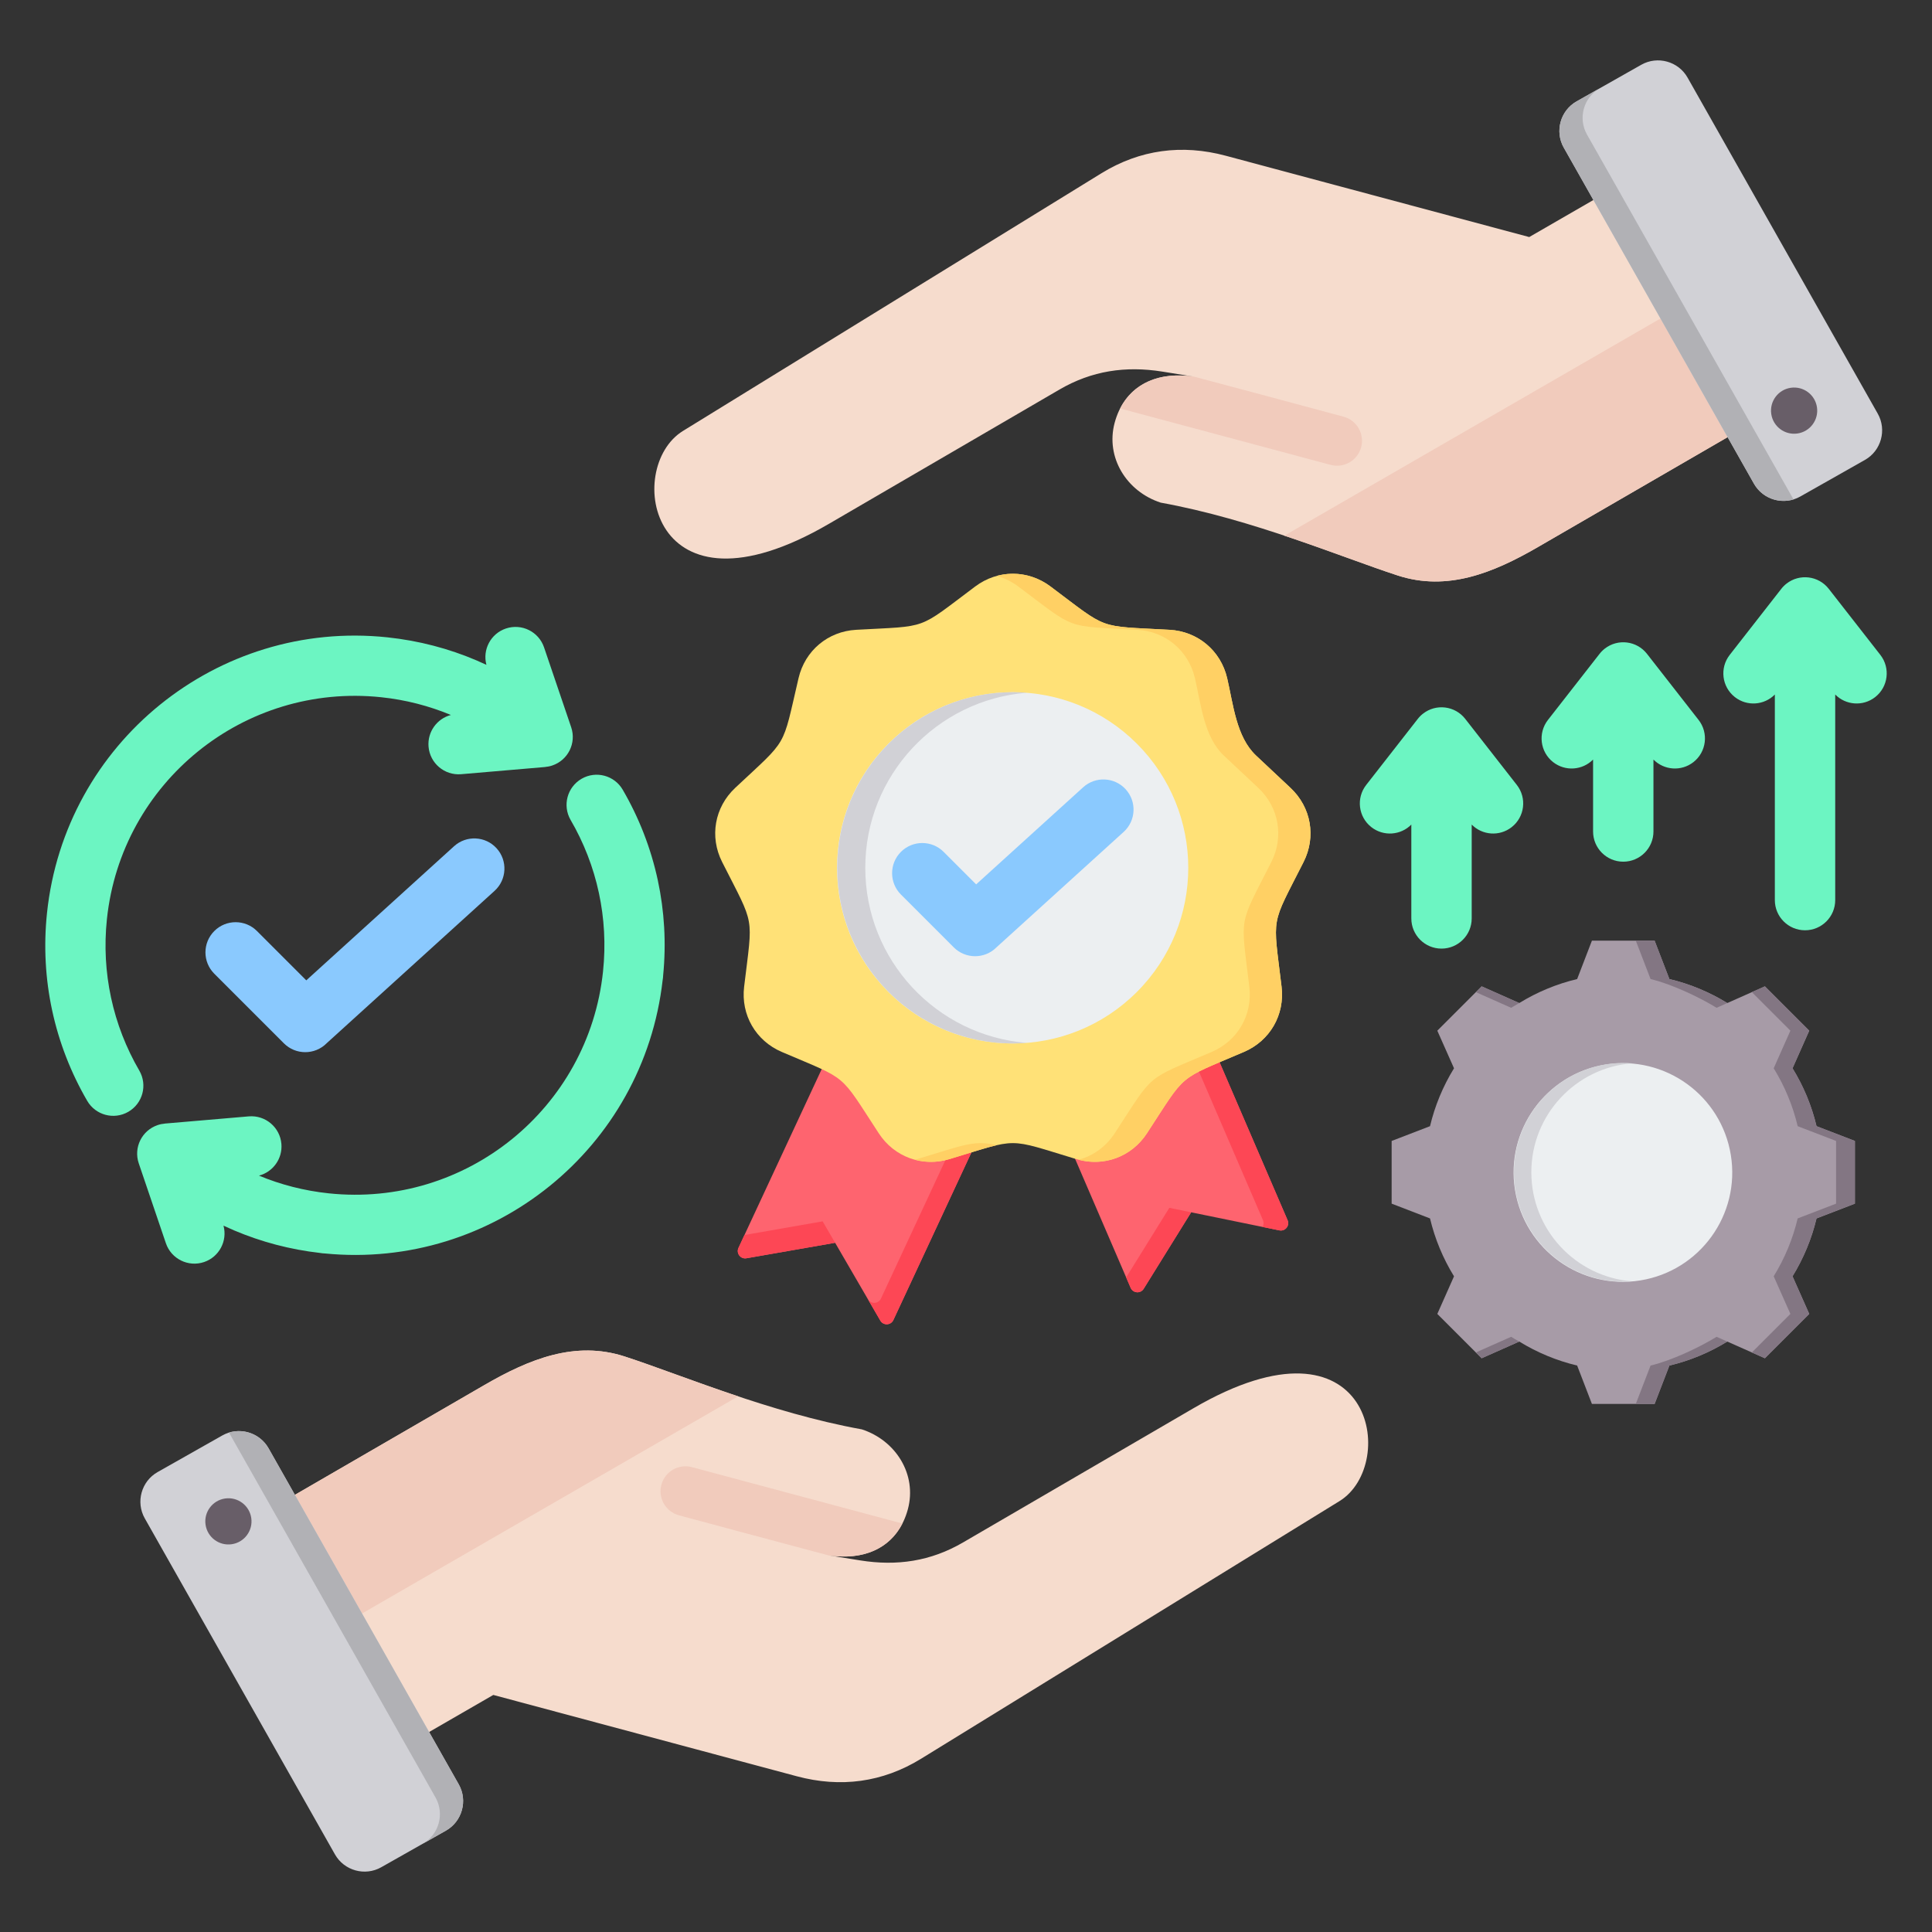 <svg xmlns="http://www.w3.org/2000/svg" width="200" height="200" viewBox="0 0 200 200" fill="none"><rect x="0" y="0" width="200" height="200" fill="#333333" stroke="none"/><path fill-rule="evenodd" clip-rule="evenodd" d="M25.325 157.76L50.152 143.376C54.812 140.677 59.55 138.763 64.671 140.424C70.381 142.276 79.705 146.252 89.214 147.967C92.744 149.111 94.944 152.645 93.984 156.229C93.023 159.813 89.995 161.661 85.722 161L89.046 161.532C92.855 162.141 96.353 161.62 99.687 159.678L123.557 145.775C142.111 134.969 144.837 151.594 138.667 155.392L95.35 182.065C91.365 184.518 87.006 185.09 82.486 183.879L51.066 175.46L39.43 182.178C37.193 183.47 34.315 182.699 33.023 180.462L23.614 164.164C22.323 161.929 23.092 159.054 25.325 157.76Z" fill="#F6DCCD"></path><path fill-rule="evenodd" clip-rule="evenodd" d="M93.417 157.716C92.091 160.309 89.357 161.562 85.722 161C80.575 159.639 75.434 158.244 70.291 156.866C68.914 156.497 68.096 155.081 68.466 153.704C68.835 152.327 70.25 151.509 71.628 151.878L93.417 157.716Z" fill="#F1CBBC"></path><path fill-rule="evenodd" clip-rule="evenodd" d="M25.325 157.76L50.152 143.376C54.812 140.677 59.55 138.763 64.671 140.424C67.726 141.415 71.816 143.013 76.414 144.549L28.32 172.316L23.614 164.164C22.323 161.929 23.092 159.054 25.325 157.76Z" fill="#F1CBBC"></path><path fill-rule="evenodd" clip-rule="evenodd" d="M27.8 149.926L47.49 184.717C48.442 186.399 47.845 188.554 46.163 189.506L39.465 193.297C37.783 194.249 35.628 193.651 34.676 191.969L14.986 157.179C14.034 155.497 14.631 153.341 16.313 152.389L23.011 148.599C24.693 147.647 26.848 148.244 27.8 149.926Z" fill="#D1D1D6"></path><path fill-rule="evenodd" clip-rule="evenodd" d="M38.156 173.83L41.641 179.988L45.087 186.077C46.038 187.756 45.444 189.906 43.77 190.861L46.163 189.507C47.844 188.554 48.442 186.399 47.49 184.717L44.032 178.607L37.089 166.339L30.138 154.057L27.8 149.926C26.976 148.469 25.248 147.826 23.707 148.299L27.754 155.45L34.698 167.719L38.156 173.828L38.156 173.83Z" fill="#B1B1B5"></path><path fill-rule="evenodd" clip-rule="evenodd" d="M23.299 155.125C21.993 155.316 21.088 156.53 21.279 157.837C21.47 159.144 22.684 160.048 23.991 159.857C25.298 159.666 26.202 158.452 26.011 157.145C25.82 155.838 24.606 154.934 23.299 155.125Z" fill="#685E68"></path><path fill-rule="evenodd" clip-rule="evenodd" d="M14.423 110.831C15.285 112.321 14.777 114.228 13.287 115.091C11.798 115.954 9.89 115.446 9.027 113.956C7.345 111.066 6.105 107.899 5.39 104.558C4.702 101.342 4.503 97.962 4.866 94.508C5.793 85.701 10.2 78.105 16.573 72.946C22.953 67.781 31.298 65.049 40.093 65.975C43.37 66.32 46.475 67.145 49.346 68.372C49.685 68.517 50.021 68.668 50.354 68.824C49.931 67.249 50.8 65.596 52.366 65.065C53.998 64.512 55.769 65.386 56.321 67.018L59.13 75.287C59.683 76.919 58.808 78.689 57.177 79.242C56.93 79.326 56.68 79.376 56.432 79.397L56.432 79.401L47.731 80.146C46.012 80.287 44.503 79.008 44.362 77.289C44.236 75.757 45.239 74.392 46.676 74.013C44.422 73.076 42.001 72.444 39.458 72.177C32.36 71.43 25.635 73.626 20.503 77.78C15.365 81.94 11.813 88.056 11.068 95.143C10.774 97.928 10.936 100.66 11.493 103.264C12.068 105.953 13.067 108.502 14.423 110.831ZM23.137 126.881C23.503 127.052 23.873 127.217 24.248 127.376C27.025 128.552 30.01 129.352 33.146 129.707C33.305 129.736 33.469 129.754 33.635 129.758C42.344 130.611 50.596 127.883 56.919 122.764C63.23 117.655 67.611 110.158 68.597 101.462C68.626 101.303 68.644 101.141 68.649 100.975C68.98 97.6 68.775 94.297 68.102 91.152C67.387 87.811 66.147 84.644 64.465 81.755C63.602 80.265 61.694 79.757 60.205 80.619C58.715 81.482 58.206 83.39 59.069 84.88C60.425 87.208 61.424 89.757 61.999 92.446C62.556 95.05 62.718 97.782 62.425 100.567V100.569C61.679 107.655 58.127 113.771 52.989 117.931C47.857 122.085 41.133 124.282 34.035 123.534H34.033C31.479 123.265 29.056 122.635 26.809 121.7C28.251 121.324 29.257 119.957 29.131 118.422C28.989 116.703 27.481 115.424 25.762 115.566L17.06 116.311L17.061 116.315C16.812 116.335 16.563 116.386 16.316 116.47C14.684 117.023 13.81 118.793 14.363 120.425L17.171 128.694C17.724 130.326 19.495 131.2 21.127 130.647C22.694 130.114 23.562 128.457 23.137 126.881Z" fill="#6CF5C2"></path><path fill-rule="evenodd" clip-rule="evenodd" d="M22.183 100.8C20.963 99.579 20.963 97.601 22.183 96.381C23.403 95.16 25.382 95.16 26.602 96.381L31.706 101.485L46.999 87.606C48.274 86.446 50.247 86.539 51.406 87.813C52.566 89.088 52.473 91.061 51.199 92.22L33.825 107.987L33.808 108.005C32.587 109.225 30.609 109.225 29.389 108.005L22.183 100.8Z" fill="#8AC9FE"></path><path fill-rule="evenodd" clip-rule="evenodd" d="M123.626 103.874L109.433 115.643L117.044 133.315C117.289 133.882 118.069 133.94 118.395 133.415L123.308 125.498L132.436 127.367C133.043 127.492 133.536 126.885 133.292 126.317L123.626 103.874Z" fill="#FE646F"></path><path fill-rule="evenodd" clip-rule="evenodd" d="M123.626 103.874L121.749 105.43L130.745 126.317C130.85 126.562 130.819 126.814 130.7 127.012L132.437 127.367C133.043 127.491 133.537 126.885 133.292 126.317L123.626 103.874ZM116.58 132.236L121.049 125.035L123.308 125.498L118.395 133.415C118.069 133.94 117.289 133.882 117.044 133.315L116.58 132.236Z" fill="#FD4755"></path><path fill-rule="evenodd" clip-rule="evenodd" d="M102.688 114.73L92.484 136.647C92.224 137.207 91.442 137.243 91.131 136.708L86.45 128.652L77.271 130.256C76.661 130.362 76.185 129.742 76.447 129.181L86.539 107.503L102.688 114.73Z" fill="#FE646F"></path><path fill-rule="evenodd" clip-rule="evenodd" d="M102.688 114.73L92.484 136.647C92.224 137.208 91.442 137.243 91.131 136.709L86.45 128.653L77.271 130.256C76.661 130.363 76.185 129.742 76.447 129.181L77.067 127.848L85.16 126.434L89.842 134.49C90.152 135.025 90.934 134.989 91.195 134.429L100.766 113.87L102.688 114.73Z" fill="#FD4755"></path><path fill-rule="evenodd" clip-rule="evenodd" d="M108.743 60.71C114.844 65.277 113.46 64.773 121.071 65.197C123.994 65.359 126.367 67.352 127.035 70.202C127.665 72.894 127.974 76.288 130.029 78.217L133.594 81.563C135.729 83.567 136.267 86.618 134.946 89.231C131.508 96.033 131.763 94.582 132.668 102.15C133.015 105.057 131.466 107.741 128.775 108.893C121.769 111.894 122.897 110.947 118.726 117.326C117.123 119.776 114.211 120.836 111.409 119.989C104.113 117.784 105.586 117.784 98.29 119.989C95.488 120.836 92.576 119.776 90.974 117.326C86.802 110.947 87.931 111.894 80.924 108.893C78.233 107.741 76.684 105.057 77.031 102.15C77.936 94.583 78.192 96.033 74.753 89.231C73.433 86.618 73.971 83.567 76.105 81.563C81.663 76.347 80.926 77.622 82.665 70.202C83.332 67.351 85.706 65.359 88.629 65.197C96.239 64.773 94.855 65.277 100.957 60.71C103.3 58.956 106.399 58.956 108.743 60.71Z" fill="#FFE177"></path><path fill-rule="evenodd" clip-rule="evenodd" d="M108.743 60.71C114.844 65.277 113.46 64.774 121.071 65.197C123.994 65.359 126.367 67.352 127.035 70.202C127.666 72.893 127.974 76.288 130.03 78.217L133.594 81.563C135.729 83.567 136.267 86.618 134.946 89.231C131.508 96.033 131.764 94.582 132.668 102.15C133.015 105.057 131.466 107.741 128.775 108.893C121.769 111.893 122.897 110.947 118.726 117.325C117.171 119.703 114.382 120.772 111.657 120.058C113.149 119.658 114.48 118.715 115.389 117.325C119.56 110.947 118.432 111.893 125.439 108.893C128.13 107.741 129.679 105.057 129.331 102.15C128.427 94.582 128.171 96.032 131.61 89.231C132.93 86.618 132.392 83.567 130.258 81.563L126.693 78.217C124.637 76.288 124.329 72.894 123.698 70.202C123.031 67.351 120.656 65.359 117.734 65.197C110.124 64.774 111.508 65.277 105.406 60.71C104.717 60.195 103.963 59.831 103.181 59.618C105.057 59.108 107.088 59.472 108.743 60.71ZM103.181 118.548C102.067 118.802 100.63 119.282 98.29 119.989C97.077 120.355 95.844 120.364 94.705 120.058C94.788 120.037 94.871 120.013 94.953 119.989C99.91 118.491 100.82 118.011 103.181 118.548Z" fill="#FFD064"></path><path d="M117.684 102.692C124.784 95.593 124.784 84.082 117.684 76.982C110.584 69.883 99.074 69.883 91.974 76.982C84.874 84.082 84.874 95.593 91.974 102.692C99.074 109.792 110.584 109.792 117.684 102.692Z" fill="#ECEFF1"></path><path fill-rule="evenodd" clip-rule="evenodd" d="M104.85 71.653C105.339 71.653 105.823 71.673 106.303 71.711C96.94 72.451 89.573 80.283 89.573 89.836C89.573 99.388 96.94 107.22 106.303 107.96C105.823 107.998 105.339 108.018 104.85 108.018C94.808 108.018 86.668 99.877 86.668 89.836C86.668 79.794 94.808 71.653 104.85 71.653Z" fill="#D1D1D6"></path><path fill-rule="evenodd" clip-rule="evenodd" d="M93.265 92.603C92.045 91.383 92.045 89.404 93.265 88.184C94.486 86.964 96.464 86.964 97.684 88.184L101.051 91.551L112.125 81.502C113.399 80.342 115.372 80.435 116.532 81.709C117.691 82.983 117.599 84.957 116.324 86.116L103.17 98.054L103.152 98.071C101.932 99.292 99.954 99.292 98.733 98.071L93.265 92.603Z" fill="#8AC9FE"></path><path fill-rule="evenodd" clip-rule="evenodd" d="M172.815 101.351C174.932 101.855 176.954 102.695 178.808 103.835L182.701 102.106L187.291 106.695L185.562 110.588C186.703 112.441 187.543 114.464 188.047 116.582L192.019 118.111V124.601L188.046 126.13C187.542 128.247 186.702 130.269 185.561 132.122L187.291 136.016L182.701 140.606L178.808 138.877C176.955 140.018 174.932 140.858 172.815 141.362L171.285 145.334H164.795L163.266 141.361C161.149 140.857 159.127 140.017 157.274 138.877L153.38 140.606L148.791 136.017L150.519 132.124C149.378 130.271 148.539 128.248 148.035 126.131L144.062 124.601V118.111L148.035 116.582C148.539 114.465 149.378 112.442 150.519 110.589L148.79 106.696L153.38 102.106L157.273 103.835C159.126 102.694 161.148 101.855 163.266 101.351L164.795 97.378H171.285L172.815 101.351Z" fill="#A79BA7"></path><path fill-rule="evenodd" clip-rule="evenodd" d="M157.274 138.877L153.38 140.606L152.78 140.006L156.431 138.385C156.708 138.556 156.989 138.72 157.274 138.877ZM172.815 101.351C174.932 101.855 176.954 102.695 178.808 103.835L177.701 104.327C175.848 103.186 172.983 101.855 170.866 101.351L169.337 97.378H171.286L172.815 101.351ZM178.809 138.877C176.955 140.019 174.932 140.858 172.815 141.362L171.285 145.335H169.336L170.865 141.362C172.983 140.858 175.848 139.527 177.702 138.386L178.809 138.877ZM152.78 102.706L153.38 102.106L157.273 103.835C156.989 103.992 156.708 104.156 156.431 104.327L152.78 102.706ZM181.352 102.706L182.702 102.106L187.291 106.695L185.562 110.588C186.703 112.441 187.543 114.464 188.047 116.582L192.019 118.111V124.601L188.046 126.13C187.542 128.247 186.702 130.269 185.561 132.122L187.291 136.016L182.701 140.606L181.351 140.006L185.341 136.016L183.612 132.122C184.753 130.269 185.592 128.247 186.096 126.13L190.069 124.601V118.111L186.096 116.582C185.593 114.464 184.753 112.441 183.612 110.588L185.341 106.695L181.352 102.706Z" fill="#837683"></path><path d="M169.815 132.547C175.985 131.547 180.175 125.735 179.175 119.565C178.175 113.395 172.363 109.205 166.193 110.205C160.023 111.205 155.833 117.017 156.833 123.187C157.833 129.357 163.645 133.547 169.815 132.547Z" fill="#ECEFF1"></path><path fill-rule="evenodd" clip-rule="evenodd" d="M168.041 110.038C161.789 110.038 156.723 115.105 156.723 121.356C156.723 127.608 161.789 132.674 168.041 132.674C168.344 132.674 168.644 132.662 168.941 132.639C163.111 132.18 158.523 127.304 158.523 121.356C158.523 115.408 163.111 110.533 168.941 110.074C168.644 110.05 168.344 110.038 168.041 110.038Z" fill="#D1D1D6"></path><path fill-rule="evenodd" clip-rule="evenodd" d="M152.35 85.359V95.075C152.35 96.801 150.951 98.2 149.225 98.2C147.499 98.2 146.1 96.801 146.1 95.075V85.359C145.006 86.473 143.226 86.612 141.966 85.628C140.611 84.57 140.37 82.613 141.429 81.257L146.735 74.462C146.896 74.248 147.088 74.051 147.309 73.879C148.664 72.82 150.621 73.061 151.679 74.416L157.022 81.257C158.08 82.612 157.84 84.569 156.485 85.628C155.224 86.612 153.444 86.473 152.35 85.359ZM189.981 71.896V93.177C189.981 94.903 188.582 96.302 186.856 96.302C185.13 96.302 183.731 94.903 183.731 93.177V71.896C182.637 73.01 180.857 73.149 179.597 72.165C178.242 71.107 178.001 69.15 179.06 67.795L184.366 60.999C184.527 60.785 184.719 60.588 184.94 60.416C186.295 59.358 188.251 59.598 189.31 60.953L194.653 67.795C195.711 69.15 195.471 71.106 194.116 72.165C192.855 73.149 191.075 73.01 189.981 71.896ZM171.165 78.628V86.077C171.165 87.802 169.766 89.202 168.04 89.202C166.315 89.202 164.915 87.802 164.915 86.077V78.628C163.821 79.741 162.041 79.88 160.781 78.897C159.426 77.838 159.186 75.882 160.244 74.526L165.551 67.731C165.712 67.517 165.903 67.32 166.124 67.147C167.479 66.089 169.436 66.329 170.494 67.684L175.837 74.526C176.895 75.881 176.655 77.838 175.3 78.897C174.04 79.88 172.26 79.741 171.165 78.628Z" fill="#6CF5C2"></path><path fill-rule="evenodd" clip-rule="evenodd" d="M184.046 42.24L159.219 56.624C154.56 59.323 149.822 61.237 144.7 59.576C138.99 57.725 129.666 53.748 120.157 52.033C116.628 50.889 114.428 47.355 115.387 43.771C116.348 40.187 119.376 38.339 123.649 39L120.325 38.468C116.516 37.859 113.018 38.38 109.684 40.322L85.814 54.225C67.26 65.031 64.534 48.406 70.704 44.608L114.022 17.935C118.006 15.482 122.366 14.91 126.885 16.121L158.305 24.54L169.941 17.822C172.178 16.53 175.057 17.301 176.348 19.539L185.757 35.836C187.048 38.072 186.279 40.946 184.046 42.24Z" fill="#F6DCCD"></path><path fill-rule="evenodd" clip-rule="evenodd" d="M115.954 42.285C117.28 39.692 120.015 38.438 123.65 39.001C128.796 40.361 133.937 41.757 139.08 43.135C140.457 43.504 141.275 44.92 140.905 46.297C140.536 47.674 139.121 48.492 137.743 48.123L115.954 42.285Z" fill="#F1CBBC"></path><path fill-rule="evenodd" clip-rule="evenodd" d="M184.046 42.24L159.219 56.624C154.56 59.324 149.822 61.238 144.7 59.577C141.646 58.586 137.556 56.987 132.957 55.452L181.051 27.685L185.757 35.837C187.048 38.071 186.28 40.946 184.046 42.24Z" fill="#F1CBBC"></path><path fill-rule="evenodd" clip-rule="evenodd" d="M181.571 50.074L161.881 15.283C160.929 13.601 161.526 11.446 163.209 10.494L169.906 6.704C171.588 5.752 173.743 6.349 174.695 8.031L194.385 42.822C195.337 44.504 194.74 46.66 193.058 47.611L186.361 51.402C184.678 52.354 182.523 51.756 181.571 50.074Z" fill="#D1D1D6"></path><path fill-rule="evenodd" clip-rule="evenodd" d="M171.215 26.171L167.73 20.013L164.283 13.924C163.333 12.245 163.926 10.096 165.601 9.141L163.208 10.495C161.526 11.447 160.928 13.602 161.88 15.284L165.338 21.394L172.282 33.663L179.233 45.944L181.57 50.075C182.395 51.532 184.123 52.175 185.664 51.702L181.616 44.551L174.673 32.283L171.216 26.172L171.215 26.171Z" fill="#B1B1B5"></path><path fill-rule="evenodd" clip-rule="evenodd" d="M186.072 44.875C187.379 44.684 188.283 43.47 188.092 42.163C187.901 40.856 186.687 39.952 185.38 40.143C184.073 40.334 183.169 41.548 183.36 42.855C183.551 44.162 184.765 45.066 186.072 44.875Z" fill="#685E68"></path></svg>